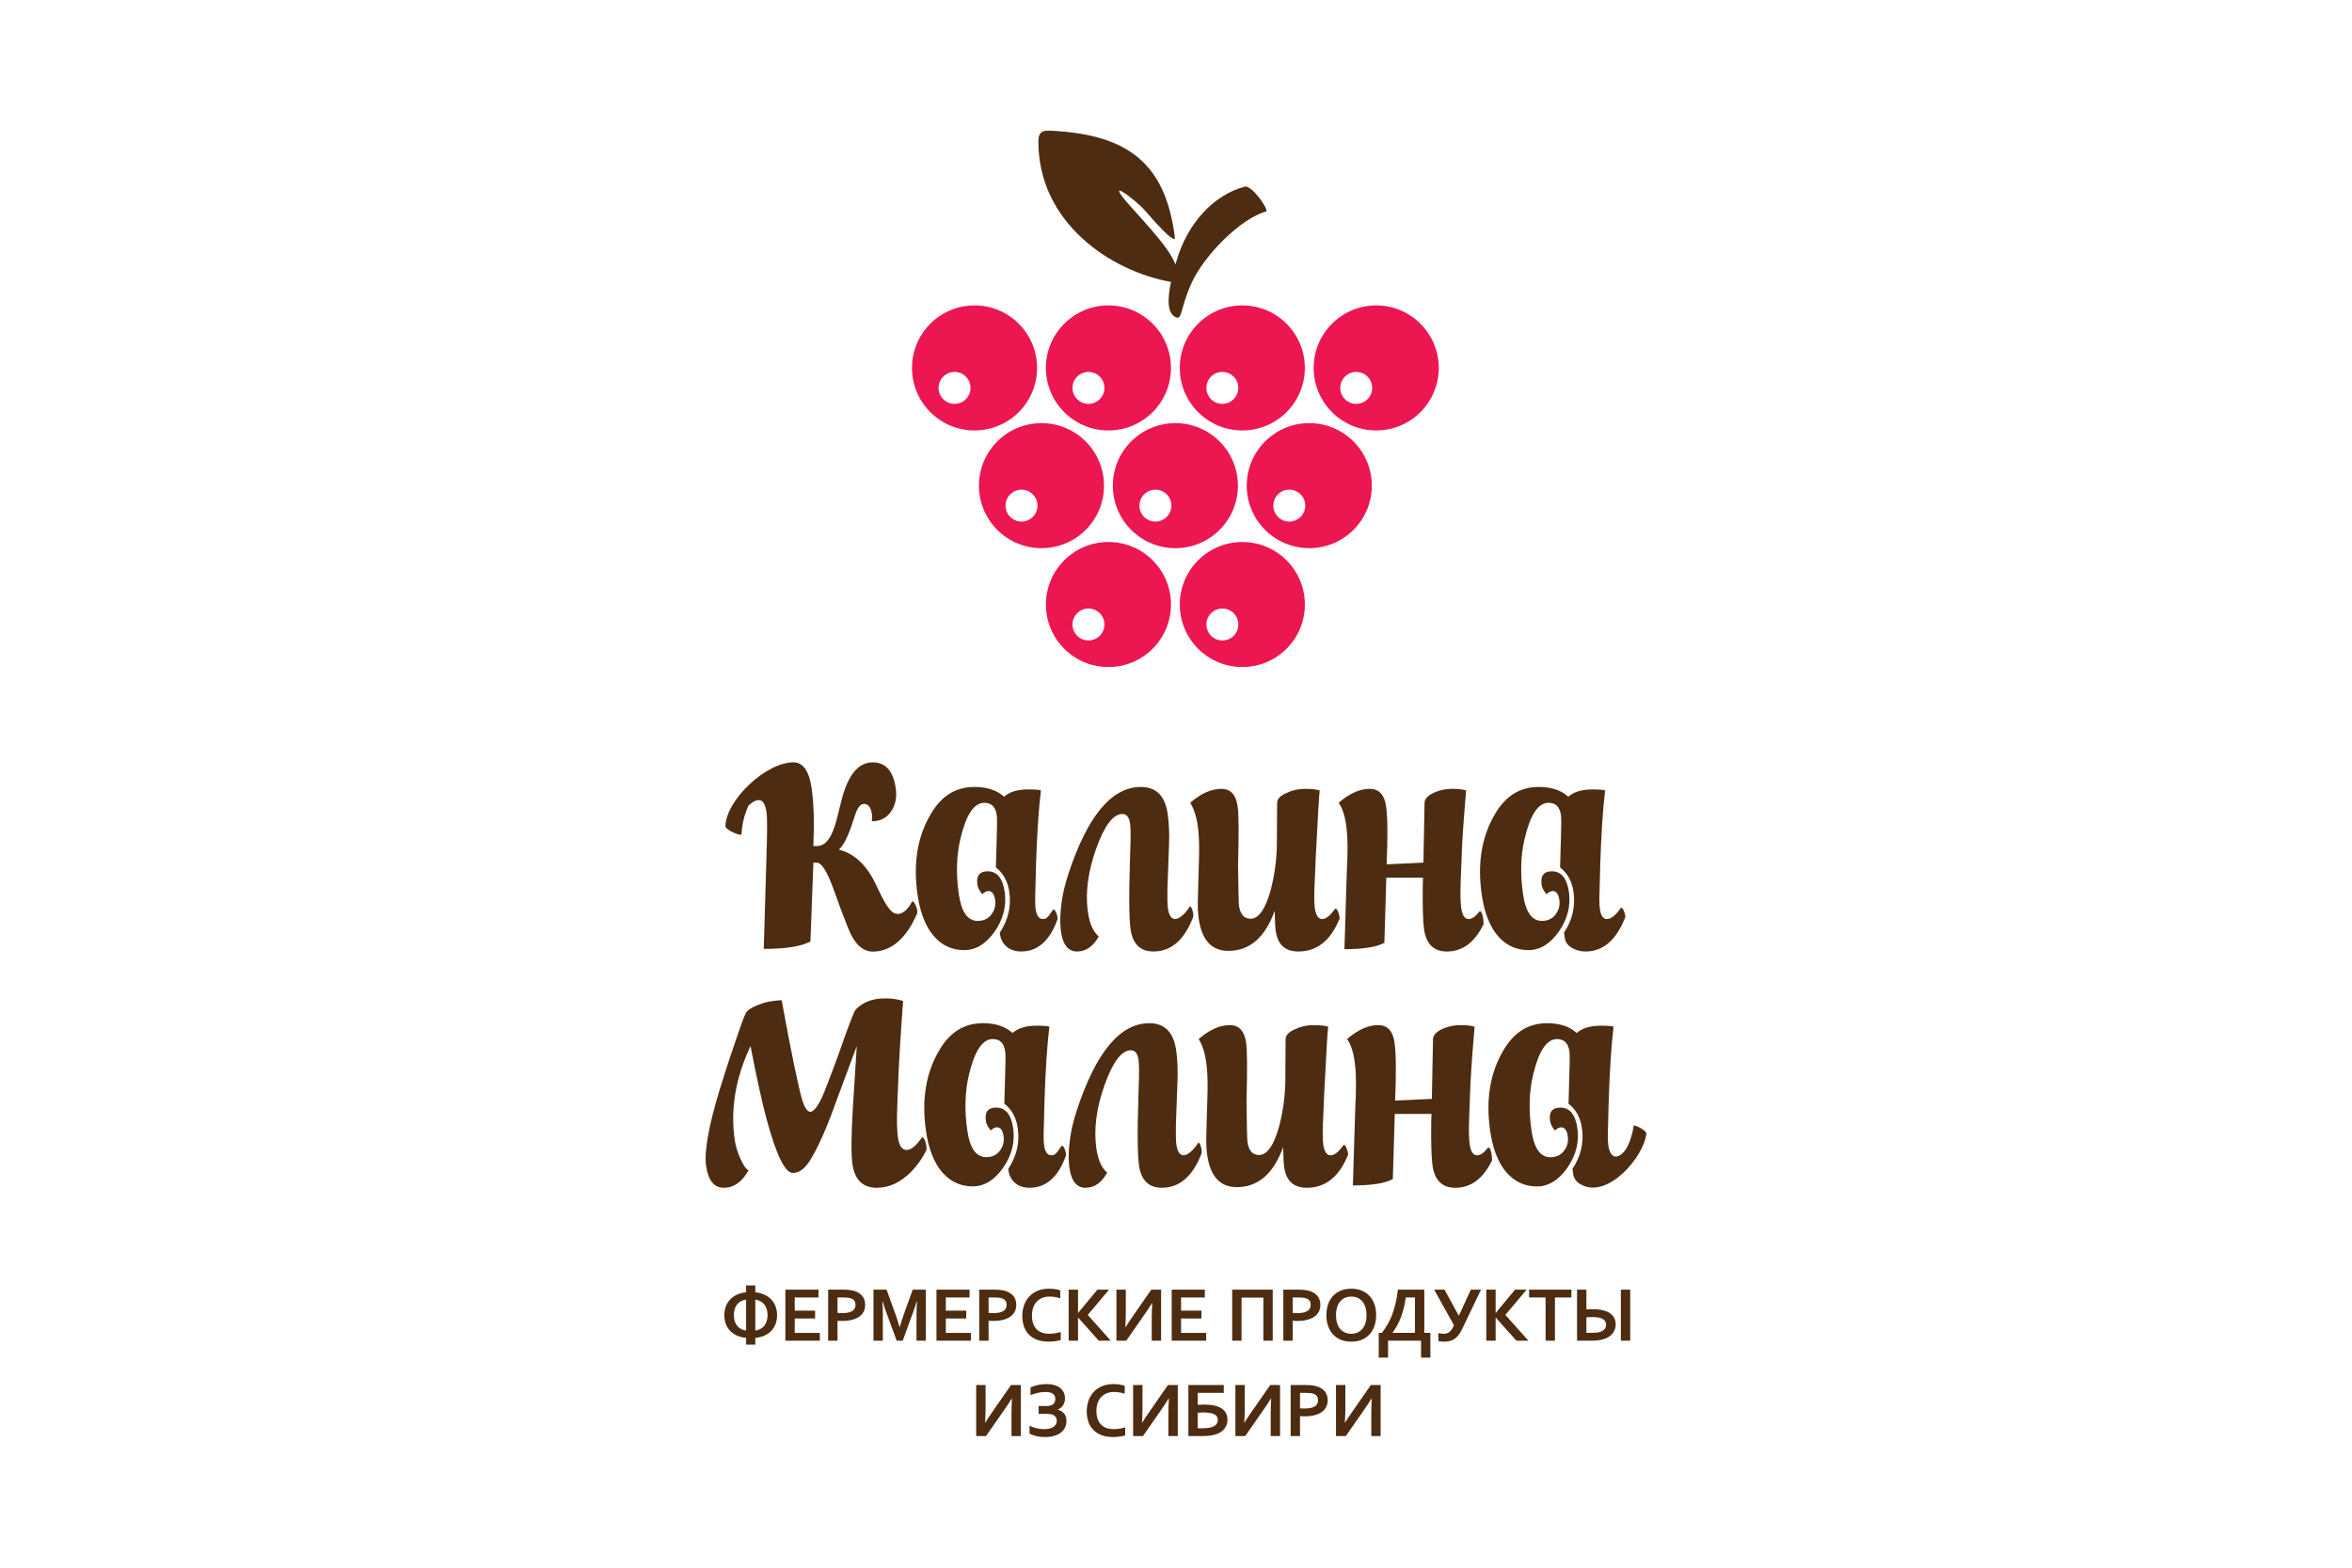 <?xml version="1.0" encoding="UTF-8"?>
<svg id="Layer_1" data-name="Layer 1" xmlns="http://www.w3.org/2000/svg" viewBox="0 0 900 600">
  <defs>
    <style>
      .cls-1, .cls-2 {
        fill: #4d2c11;
      }

      .cls-1, .cls-3 {
        fill-rule: evenodd;
      }

      .cls-3 {
        fill: #ec1651;
      }
    </style>
  </defs>
  <path class="cls-2" d="M280.81,503.311c0,.897,.115,1.691,.343,2.382,.232,.69,.55,1.284,.957,1.775,.411,.491,.902,.884,1.479,1.185,.572,.296,1.209,.497,1.914,.608v-11.874c-.705,.104-1.341,.309-1.914,.601-.577,.301-1.067,.694-1.479,1.189-.406,.486-.725,1.074-.957,1.764-.228,.687-.343,1.481-.343,2.371h0Zm8.21-11.329v2.61c1.341,.15,2.533,.466,3.567,.953,1.039,.484,1.91,1.112,2.61,1.874,.701,.762,1.235,1.651,1.598,2.652,.365,1.003,.55,2.089,.55,3.255,0,1.183-.175,2.268-.528,3.269-.351,1.008-.873,1.885-1.576,2.648-.703,.758-1.569,1.381-2.608,1.87-1.037,.484-2.243,.798-3.613,.935v2.588h-3.519v-2.588c-1.372-.137-2.579-.451-3.616-.935-1.036-.488-1.909-1.112-2.606-1.87-.705-.763-1.229-1.64-1.58-2.648-.349-1.001-.526-2.086-.526-3.269,0-1.167,.186-2.252,.55-3.255,.362-1.001,.895-1.89,1.6-2.652,.696-.762,1.569-1.39,2.606-1.874,1.037-.486,2.225-.802,3.571-.953v-2.61h3.519Zm4.685,11.329c0-.891-.115-1.684-.338-2.371-.23-.69-.548-1.277-.957-1.764-.409-.495-.904-.888-1.476-1.189-.572-.292-1.211-.497-1.914-.601v11.874c.703-.111,1.341-.312,1.914-.608,.572-.301,1.067-.694,1.476-1.185,.409-.491,.727-1.085,.957-1.775,.223-.692,.338-1.485,.338-2.382h0Zm10.4,6.822h9.607v2.994h-13.187v-19.543h12.664v2.999h-9.083v5.048h7.795v2.997h-7.795v5.505h0Zm18.193-4.573c-.323,0-.636-.007-.952-.018-.307-.002-.601-.022-.873-.051v7.636h-3.578v-19.543h5.638c.944,0,1.768,.042,2.473,.126,.707,.084,1.337,.203,1.894,.373,1.331,.409,2.358,1.063,3.081,1.954,.718,.897,1.081,2.035,1.081,3.421,0,.941-.199,1.795-.588,2.546-.387,.754-.957,1.397-1.704,1.921-.752,.528-1.664,.933-2.747,1.211-1.081,.285-2.323,.424-3.724,.424h0Zm-1.826-3.081c.206,.029,.466,.053,.778,.064,.318,.015,.65,.027,.986,.027,.963,0,1.77-.082,2.424-.234,.654-.155,1.182-.376,1.582-.65,.396-.278,.683-.612,.862-1.012,.172-.396,.256-.822,.256-1.291,0-.575-.128-1.07-.391-1.492-.261-.418-.718-.74-1.373-.975-.345-.117-.762-.201-1.264-.256-.499-.055-1.118-.077-1.845-.077h-2.016v5.896h0Zm23.818,5.404c.429-1.534,.964-3.187,1.596-4.95l3.37-9.349h5.023v19.543h-3.574v-9.901c0-1.452,.055-3.136,.177-5.054h-.137c-.164,.552-.358,1.176-.581,1.867-.225,.694-.46,1.373-.705,2.047l-4.04,11.041h-2.31l-4.044-11.041c-.241-.674-.477-1.353-.703-2.047-.223-.692-.418-1.315-.583-1.867h-.133c.119,1.799,.179,3.481,.179,5.039v9.916h-3.58v-19.543h4.997l3.368,9.304c.568,1.551,1.096,3.216,1.596,4.995h.084Zm17.632,2.25h9.607v2.994h-13.187v-19.543h12.666v2.999h-9.085v5.048h7.797v2.997h-7.797v5.505h0Zm18.193-4.573c-.323,0-.636-.007-.953-.018-.307-.002-.601-.022-.873-.051v7.636h-3.578v-19.543h5.638c.944,0,1.77,.042,2.473,.126,.707,.084,1.337,.203,1.894,.373,1.33,.409,2.358,1.063,3.083,1.954,.716,.897,1.081,2.035,1.081,3.421,0,.941-.201,1.795-.59,2.546-.387,.754-.957,1.397-1.704,1.921-.751,.528-1.664,.933-2.747,1.211-1.081,.285-2.323,.424-3.724,.424h0Zm-1.825-3.081c.206,.029,.466,.053,.778,.064,.318,.015,.65,.027,.988,.027,.961,0,1.768-.082,2.424-.234,.652-.155,1.18-.376,1.58-.65,.396-.278,.683-.612,.862-1.012,.172-.396,.256-.822,.256-1.291,0-.575-.128-1.07-.391-1.492-.261-.418-.718-.74-1.372-.975-.345-.117-.762-.201-1.264-.256-.499-.055-1.118-.077-1.845-.077h-2.016v5.896h0Zm23.278-6.237c-.97,0-1.872,.164-2.694,.484-.822,.318-1.525,.787-2.115,1.399-.594,.614-1.052,1.373-1.379,2.274-.334,.897-.499,1.932-.499,3.085,0,1.151,.148,2.164,.453,3.032,.303,.873,.732,1.6,1.302,2.183,.564,.581,1.251,1.025,2.062,1.322,.816,.298,1.735,.449,2.769,.449,.743,0,1.494-.06,2.267-.177,.767-.117,1.485-.287,2.157-.513v3.083c-.683,.192-1.414,.347-2.203,.462-.785,.111-1.602,.164-2.453,.164-1.653,0-3.11-.234-4.365-.707-1.255-.473-2.307-1.136-3.149-1.998-.844-.864-1.478-1.894-1.901-3.096-.424-1.207-.634-2.531-.634-3.982,0-1.485,.225-2.871,.678-4.148,.455-1.277,1.107-2.378,1.958-3.315,.855-.933,1.92-1.668,3.198-2.203,1.282-.539,2.732-.807,4.347-.818,.824,0,1.609,.055,2.354,.168,.736,.111,1.403,.272,1.998,.477v3.034c-.778-.245-1.507-.413-2.179-.508-.67-.099-1.326-.15-1.971-.15h0Zm7.364,16.885v-19.543h3.578v8.896h.055l7.379-8.896h4.436l-8.144,9.682,8.816,9.861h-4.586l-7.901-8.825h-.055v8.825h-3.578Zm31.617-19.543h3.75v19.543h-3.574v-8.999c0-1.116,.055-2.926,.172-5.419h-.06c-.672,1.143-1.839,2.897-3.503,5.275l-6.367,9.143h-3.755v-19.543h3.58v8.999c0,1.43-.057,3.231-.179,5.404h.06c.623-1.032,1.775-2.756,3.45-5.169l6.425-9.234h0Zm11.388,16.549h9.607v2.994h-13.185v-19.543h12.663v2.999h-9.085v5.048h7.797v2.997h-7.797v5.505h0Zm35.073-16.549v19.543h-3.578v-16.507h-8.352v16.507h-3.578v-19.543h15.508Zm9.466,11.976c-.325,0-.636-.007-.953-.018-.307-.002-.603-.022-.873-.051v7.636h-3.578v-19.543h5.636c.946,0,1.77,.042,2.475,.126,.707,.084,1.335,.203,1.894,.373,1.331,.409,2.358,1.063,3.081,1.954,.718,.897,1.081,2.035,1.081,3.421,0,.941-.199,1.795-.588,2.546-.387,.754-.957,1.397-1.704,1.921-.754,.528-1.666,.933-2.749,1.211-1.081,.285-2.321,.424-3.722,.424h0Zm-1.826-3.081c.206,.029,.464,.053,.778,.064,.318,.015,.65,.027,.986,.027,.963,0,1.77-.082,2.424-.234,.652-.155,1.18-.376,1.58-.65,.398-.278,.685-.612,.862-1.012,.175-.396,.259-.822,.259-1.291,0-.575-.128-1.07-.391-1.492-.261-.418-.718-.74-1.373-.975-.345-.117-.763-.201-1.266-.256-.499-.055-1.116-.077-1.845-.077h-2.013v5.896h0Zm28.246,.877c0-1.187-.146-2.228-.44-3.116-.289-.893-.694-1.635-1.213-2.228-.513-.594-1.129-1.037-1.837-1.33-.714-.29-1.492-.44-2.338-.44-.849,0-1.629,.15-2.341,.44-.707,.294-1.319,.736-1.839,1.33-.513,.592-.917,1.335-1.211,2.228-.294,.888-.44,1.929-.44,3.116,0,1.185,.146,2.228,.44,3.121,.294,.886,.698,1.629,1.211,2.219,.519,.586,1.132,1.03,1.839,1.326,.712,.298,1.492,.449,2.341,.449,.846,0,1.624-.15,2.338-.449,.707-.296,1.324-.74,1.837-1.326,.519-.59,.924-1.333,1.213-2.219,.294-.893,.44-1.936,.44-3.121h0Zm3.693,0c0,1.49-.21,2.855-.634,4.097-.422,1.242-1.041,2.307-1.852,3.207-.813,.895-1.817,1.587-2.999,2.086-1.18,.495-2.526,.743-4.036,.743-1.512,0-2.858-.248-4.04-.743-1.18-.5-2.179-1.191-2.997-2.086-.813-.899-1.43-1.965-1.854-3.207-.422-1.242-.632-2.608-.632-4.097,0-1.492,.21-2.858,.632-4.097,.424-1.242,1.041-2.309,1.854-3.207,.818-.895,1.817-1.589,2.997-2.088,1.182-.493,2.528-.743,4.04-.743,1.51,0,2.855,.25,4.036,.743,1.182,.499,2.186,1.193,2.999,2.088,.811,.897,1.43,1.965,1.852,3.207,.424,1.24,.634,2.606,.634,4.097h0Zm2.19,6.776c.758-.975,1.465-2.016,2.113-3.127,.654-1.107,1.24-2.331,1.761-3.669,.524-1.341,.97-2.813,1.348-4.411,.385-1.602,.678-3.381,.895-5.342h10.118v16.549h2.325v9.465h-3.567v-6.471h-12.63v6.471h-3.563v-9.465h1.2Zm9.127-13.55c-.206,1.492-.46,2.866-.763,4.106-.301,1.242-.661,2.405-1.072,3.479-.413,1.074-.886,2.093-1.417,3.057-.533,.968-1.116,1.914-1.761,2.853v.055h8.546v-13.55h-3.534Zm21.656,11.958c-.44,.917-.897,1.691-1.375,2.321-.473,.634-.992,1.143-1.554,1.536-.562,.389-1.173,.667-1.841,.84-.667,.168-1.414,.252-2.243,.252-.318,0-.674-.013-1.063-.051-.393-.033-.756-.088-1.096-.168v-3.05c.369,.091,.723,.15,1.067,.19,.34,.04,.652,.06,.93,.06,.451,0,.853-.049,1.213-.15,.362-.095,.696-.265,1.008-.51,.312-.243,.612-.572,.902-.99,.283-.418,.572-.957,.866-1.609l-7.607-13.627h3.969l5.492,10.005,4.601-10.005h3.885l-7.156,14.958h0Zm9.172,4.586v-19.543h3.578v8.896h.055l7.379-8.896h4.435l-8.144,9.682,8.818,9.861h-4.586l-7.903-8.825h-.055v8.825h-3.578Zm26.268,0h-3.574v-16.544h-6.31v-2.999h16.182v2.999h-6.299v16.544h0Zm25.225,0v-19.543h3.578v19.543h-3.578Zm-13.187-19.543v7.585c.698-.071,1.445-.106,2.235-.106,.678,0,1.321,.027,1.92,.077,.597,.044,1.169,.122,1.715,.232,.917,.186,1.708,.442,2.382,.776,.672,.34,1.224,.745,1.664,1.213,.438,.473,.762,1.008,.977,1.602,.214,.59,.325,1.24,.325,1.943,0,.652-.106,1.269-.312,1.859-.201,.594-.513,1.136-.919,1.631-.411,.499-.917,.937-1.531,1.317-.614,.378-1.333,.685-2.148,.915-.594,.17-1.277,.289-2.051,.376-.776,.084-1.682,.124-2.727,.124h-5.107v-19.543h3.578Zm0,16.549h1.826c.727,0,1.386-.027,1.969-.089,.584-.057,1.101-.161,1.552-.323,.663-.223,1.191-.552,1.585-.992,.393-.438,.588-1.001,.588-1.695,0-.685-.214-1.271-.648-1.733-.433-.471-1.134-.804-2.093-1.008-.376-.082-.785-.137-1.233-.166-.442-.029-.908-.04-1.386-.04-.787,0-1.509,.035-2.159,.115v5.93h0Zm-220.159,19.963h3.75v19.541h-3.574v-8.997c0-1.118,.055-2.928,.175-5.421h-.062c-.67,1.143-1.837,2.9-3.501,5.275l-6.367,9.143h-3.755v-19.541h3.578v8.997c0,1.43-.058,3.231-.179,5.404h.062c.623-1.03,1.774-2.756,3.45-5.169l6.422-9.231h0Zm7.459,.906c1.887-.846,3.936-1.271,6.135-1.271,1.101,0,2.084,.124,2.957,.374,.871,.245,1.609,.608,2.212,1.079,.603,.473,1.068,1.052,1.386,1.739,.325,.687,.484,1.465,.484,2.343,0,.517-.064,.992-.201,1.43-.128,.44-.312,.838-.557,1.193-.245,.351-.535,.667-.862,.937-.334,.263-.703,.488-1.114,.661v.062c1.012,.267,1.815,.767,2.416,1.496,.59,.72,.886,1.649,.886,2.778,0,.851-.159,1.646-.48,2.391-.323,.74-.818,1.399-1.492,1.965-.67,.561-1.525,1.01-2.559,1.335-1.036,.329-2.272,.486-3.706,.486-1.216,0-2.312-.117-3.284-.362-.979-.245-1.839-.552-2.603-.937v-3.037c.899,.44,1.79,.769,2.683,.986,.893,.221,1.874,.332,2.957,.332,.758,0,1.437-.075,2.029-.23,.594-.15,1.096-.365,1.505-.643,.409-.276,.725-.612,.937-1.005,.217-.396,.32-.835,.32-1.324,0-.347-.06-.681-.186-.997-.119-.318-.318-.597-.597-.84-.274-.245-.65-.44-1.107-.586-.464-.144-1.037-.217-1.719-.217h-3.342v-2.999h2.946c.645,0,1.18-.062,1.615-.205,.433-.133,.782-.323,1.05-.568,.272-.243,.466-.53,.586-.866,.126-.336,.183-.703,.183-1.098,0-.84-.307-1.492-.921-1.958-.614-.458-1.596-.692-2.953-.692-.835,0-1.748,.111-2.734,.325-.988,.214-1.945,.506-2.871,.888v-2.964h0Zm31.895,1.75c-.97,0-1.872,.164-2.696,.484-.822,.318-1.525,.787-2.113,1.399-.595,.617-1.052,1.372-1.381,2.274-.334,.897-.499,1.932-.499,3.085,0,1.151,.15,2.163,.455,3.032,.303,.873,.732,1.6,1.302,2.186,.562,.581,1.249,1.025,2.062,1.319,.813,.301,1.735,.449,2.767,.449,.743,0,1.494-.06,2.268-.175,.767-.119,1.485-.29,2.159-.513v3.081c-.683,.192-1.415,.347-2.203,.462-.787,.11-1.604,.163-2.453,.163-1.655,0-3.112-.234-4.365-.707-1.257-.473-2.309-1.136-3.152-1.998-.844-.862-1.476-1.894-1.9-3.094-.422-1.209-.634-2.533-.634-3.985,0-1.485,.228-2.871,.678-4.146,.455-1.28,1.107-2.38,1.96-3.317,.853-.933,1.918-1.669,3.198-2.203,1.28-.539,2.732-.807,4.345-.818,.827,0,1.609,.055,2.354,.168,.736,.111,1.403,.272,1.998,.477v3.034c-.778-.245-1.505-.413-2.179-.508-.667-.099-1.326-.15-1.969-.15h0Zm20.697-2.656h3.748v19.541h-3.573v-8.997c0-1.118,.055-2.928,.175-5.421h-.06c-.672,1.143-1.839,2.9-3.503,5.275l-6.367,9.143h-3.755v-19.541h3.58v8.997c0,1.43-.06,3.231-.179,5.404h.06c.623-1.03,1.775-2.756,3.45-5.169l6.425-9.231h0Zm21.349,0v2.997h-9.961v4.586c.882-.071,1.68-.106,2.391-.106,1.542,0,2.873,.13,3.996,.389,1.125,.256,2.058,.634,2.794,1.132,.745,.495,1.293,1.101,1.653,1.826,.362,.718,.544,1.545,.544,2.469,0,1.184-.327,2.254-.972,3.189-.65,.941-1.631,1.675-2.944,2.199-.701,.283-1.538,.5-2.506,.643-.966,.146-2.135,.219-3.494,.219h-5.041v-19.541h13.541Zm-9.961,16.547h1.691c.878,0,1.684-.051,2.418-.15,.736-.106,1.366-.278,1.894-.517,.524-.245,.937-.575,1.231-.99,.298-.413,.449-.926,.449-1.54,0-.957-.433-1.669-1.295-2.137-.864-.473-2.25-.707-4.168-.707-.694,0-1.43,.033-2.219,.113v5.929h0Zm27.743-16.547h3.75v19.541h-3.574v-8.997c0-1.118,.055-2.928,.172-5.421h-.06c-.67,1.143-1.839,2.9-3.503,5.275l-6.365,9.143h-3.755v-19.541h3.578v8.997c0,1.43-.057,3.231-.179,5.404h.06c.623-1.03,1.777-2.756,3.452-5.169l6.422-9.231h0Zm13.214,11.974c-.323,0-.637-.007-.953-.015-.307-.004-.601-.024-.873-.053v7.636h-3.578v-19.541h5.638c.944,0,1.768,.042,2.473,.126,.707,.084,1.337,.201,1.894,.374,1.331,.407,2.358,1.061,3.081,1.954,.718,.895,1.081,2.033,1.081,3.421,0,.939-.199,1.792-.588,2.544-.387,.756-.957,1.397-1.704,1.92-.751,.528-1.664,.933-2.747,1.211-1.081,.285-2.323,.424-3.724,.424h0Zm-1.826-3.078c.206,.029,.466,.051,.778,.062,.318,.016,.65,.027,.986,.027,.964,0,1.77-.082,2.424-.234,.654-.155,1.183-.376,1.583-.65,.395-.279,.683-.612,.862-1.012,.172-.393,.256-.822,.256-1.291,0-.572-.128-1.07-.391-1.492-.261-.418-.718-.74-1.372-.975-.345-.115-.762-.199-1.264-.254-.499-.055-1.118-.08-1.845-.08h-2.016v5.899h0Zm27.108-8.896h3.748v19.541h-3.574v-8.997c0-1.118,.055-2.928,.175-5.421h-.06c-.672,1.143-1.839,2.9-3.503,5.275l-6.367,9.143h-3.755v-19.541h3.58v8.997c0,1.43-.06,3.231-.179,5.404h.059c.623-1.03,1.775-2.756,3.45-5.169l6.425-9.231h0Z"/>
  <path class="cls-3" d="M355.99,157.737c4.672,4.672,10.796,7.008,16.92,7.008,6.122,0,12.248-2.336,16.918-7.008,4.672-4.672,7.01-10.796,7.01-16.92s-2.338-12.246-7.01-16.92c-4.67-4.672-10.796-7.008-16.918-7.008-6.124,.002-12.248,2.336-16.92,7.008-4.672,4.672-7.008,10.798-7.008,16.92,0,6.124,2.336,12.248,7.008,16.92h0Zm4.955-4.957c1.193,1.196,2.756,1.792,4.321,1.792,1.565,0,3.13-.597,4.323-1.792,1.193-1.191,1.79-2.756,1.79-4.321,0-1.565-.597-3.13-1.79-4.321-1.193-1.193-2.758-1.792-4.323-1.792-1.565,0-3.127,.599-4.321,1.792-1.193,1.191-1.79,2.756-1.792,4.321,.002,1.565,.599,3.129,1.792,4.321h0Zm46.278,4.957c4.672,4.672,10.796,7.008,16.92,7.008,6.122,0,12.248-2.336,16.918-7.008,4.674-4.672,7.01-10.796,7.01-16.92s-2.336-12.246-7.01-16.92c-4.67-4.672-10.796-7.008-16.918-7.008-6.124,.002-12.248,2.336-16.92,7.008-4.672,4.672-7.01,10.798-7.01,16.92,0,6.124,2.338,12.248,7.01,16.92h0Zm4.955-4.957c1.193,1.196,2.758,1.792,4.321,1.792,1.565,0,3.13-.597,4.325-1.792,1.193-1.191,1.788-2.756,1.788-4.321,0-1.565-.594-3.13-1.788-4.321-1.196-1.193-2.76-1.792-4.325-1.792-1.562,0-3.127,.599-4.321,1.792-1.193,1.191-1.79,2.756-1.79,4.321,0,1.565,.597,3.129,1.79,4.321h0Zm46.278,4.957c4.672,4.672,10.798,7.008,16.92,7.008,6.124,0,12.248-2.336,16.92-7.008,4.67-4.672,7.008-10.796,7.008-16.92s-2.338-12.246-7.008-16.92c-4.672-4.672-10.796-7.008-16.92-7.008-6.122,.002-12.248,2.336-16.92,7.008-4.672,4.672-7.008,10.798-7.008,16.92,0,6.124,2.336,12.248,7.008,16.92h0Zm4.955-4.957c1.193,1.196,2.758,1.792,4.323,1.792,1.565,0,3.127-.597,4.323-1.792,1.193-1.191,1.788-2.756,1.788-4.321,0-1.565-.594-3.13-1.788-4.321-1.196-1.193-2.758-1.792-4.323-1.792-1.565,0-3.129,.599-4.323,1.792-1.193,1.191-1.79,2.756-1.79,4.321,0,1.565,.597,3.129,1.79,4.321h0Zm46.28,4.957c4.672,4.672,10.796,7.008,16.918,7.008,6.124,0,12.248-2.336,16.92-7.008,4.672-4.672,7.008-10.796,7.008-16.92s-2.336-12.246-7.008-16.92c-4.672-4.672-10.796-7.008-16.92-7.008-6.122,.002-12.246,2.336-16.918,7.008-4.672,4.672-7.01,10.798-7.01,16.92,0,6.124,2.338,12.248,7.01,16.92h0Zm4.955-4.957c1.193,1.196,2.758,1.792,4.32,1.792,1.562,0,3.129-.597,4.323-1.792,1.193-1.191,1.79-2.756,1.79-4.321,0-1.565-.597-3.13-1.79-4.321-1.193-1.193-2.76-1.792-4.323-1.792-1.562,0-3.127,.599-4.32,1.792-1.196,1.191-1.79,2.756-1.79,4.321,0,1.565,.594,3.129,1.79,4.321h0Zm-133.039,50.015c4.672,4.672,10.796,7.008,16.918,7.008,6.124,0,12.248-2.336,16.92-7.008,4.674-4.672,7.008-10.796,7.008-16.92,0-6.122-2.334-12.246-7.008-16.918-4.672-4.674-10.796-7.01-16.92-7.01-6.122,0-12.246,2.336-16.918,7.01-4.672,4.672-7.008,10.796-7.01,16.918,.002,6.124,2.338,12.248,7.01,16.92h0Zm4.955-4.955c1.193,1.193,2.758,1.79,4.323,1.79,1.562,0,3.127-.597,4.321-1.79,1.193-1.193,1.792-2.758,1.792-4.323,0-1.562-.599-3.129-1.792-4.321-1.193-1.193-2.758-1.79-4.321-1.79-1.565,0-3.13,.597-4.323,1.79-1.193,1.191-1.79,2.758-1.79,4.321,0,1.565,.597,3.13,1.79,4.323h0Zm46.278,4.955c4.672,4.672,10.798,7.008,16.92,7.008s12.248-2.336,16.92-7.008c4.672-4.672,7.008-10.796,7.008-16.92,0-6.122-2.336-12.246-7.008-16.918-4.672-4.674-10.798-7.01-16.92-7.01s-12.248,2.336-16.92,7.01c-4.672,4.672-7.008,10.796-7.008,16.918,0,6.124,2.336,12.248,7.008,16.92h0Zm4.955-4.955c1.194,1.193,2.758,1.79,4.323,1.79,1.565,0,3.129-.597,4.323-1.79,1.193-1.193,1.79-2.758,1.79-4.323,0-1.562-.597-3.129-1.79-4.321-1.193-1.193-2.758-1.79-4.323-1.79-1.565,0-3.129,.597-4.323,1.79-1.193,1.191-1.79,2.758-1.79,4.321,0,1.565,.597,3.13,1.79,4.323h0Zm46.278,4.955c4.674,4.672,10.798,7.008,16.92,7.008s12.248-2.336,16.92-7.008c4.672-4.672,7.01-10.796,7.01-16.92,0-6.122-2.338-12.246-7.01-16.918-4.672-4.674-10.798-7.01-16.92-7.01s-12.246,2.336-16.92,7.01c-4.674,4.672-7.006,10.796-7.006,16.918,0,6.124,2.332,12.248,7.006,16.92h0Zm4.955-4.955c1.193,1.193,2.758,1.79,4.323,1.79,1.565,0,3.129-.597,4.323-1.79,1.193-1.193,1.79-2.758,1.79-4.323,0-1.562-.597-3.129-1.79-4.321-1.193-1.193-2.758-1.79-4.323-1.79-1.565,0-3.13,.597-4.323,1.79-1.193,1.191-1.788,2.758-1.79,4.321,.002,1.565,.597,3.13,1.79,4.323h0Zm-81.804,50.451c4.672,4.672,10.796,7.006,16.92,7.008,6.122,0,12.248-2.336,16.918-7.008,4.674-4.674,7.01-10.796,7.01-16.918,0-6.124-2.336-12.248-7.01-16.922-4.67-4.672-10.796-7.008-16.918-7.008-6.124,.002-12.248,2.336-16.92,7.008-4.672,4.674-7.01,10.798-7.01,16.922,0,6.122,2.338,12.246,7.01,16.918h0Zm4.955-4.955c1.193,1.193,2.758,1.792,4.321,1.792,1.565,0,3.13-.599,4.325-1.792,1.193-1.193,1.788-2.758,1.788-4.321,0-1.567-.594-3.132-1.788-4.325-1.196-1.193-2.76-1.788-4.325-1.788-1.562,0-3.127,.595-4.321,1.788-1.193,1.193-1.79,2.758-1.79,4.325,0,1.562,.597,3.127,1.79,4.321h0Zm46.278,4.955c4.672,4.672,10.798,7.006,16.92,7.008,6.124,0,12.248-2.336,16.92-7.008,4.67-4.674,7.008-10.796,7.008-16.918,0-6.124-2.338-12.248-7.008-16.922-4.672-4.672-10.796-7.008-16.92-7.008-6.122,.002-12.248,2.336-16.92,7.008-4.672,4.674-7.008,10.798-7.008,16.922,0,6.122,2.336,12.246,7.008,16.918h0Zm4.955-4.955c1.193,1.193,2.758,1.792,4.323,1.792,1.565,0,3.127-.599,4.323-1.792,1.193-1.193,1.788-2.758,1.788-4.321,0-1.567-.594-3.132-1.788-4.325-1.196-1.193-2.758-1.788-4.323-1.788-1.565,0-3.129,.595-4.323,1.788-1.193,1.193-1.79,2.758-1.79,4.325,0,1.562,.597,3.127,1.79,4.321h0Z"/>
  <path class="cls-2" d="M476.325,71.433c2.544-.67,8.959,8.241,8.243,9.485-9.746,2.579-23.901,16.838-28.682,27.557-4.305,9.653-3.47,13.932-5.848,12.991-3.609-1.425-3.233-7.51-1.942-13.574-23.033-4.031-50.853-22.688-50.749-53.797,.018-4.751,2.747-4.223,7.574-3.89,29.683,2.044,41.246,15.212,44.616,40.296,.064,.48,1.28,4.774-11.483-9.998-3.251-3.762-17.209-14.482-4.763-.745,3.985,4.398,10.04,11.081,13.238,15.649,1.381,1.978,2.493,3.974,3.284,5.781l.482-1.66c3.991-13.548,13.603-24.764,26.03-28.096h0Z"/>
  <path class="cls-1" d="M345.579,383.085c-.961,12.785-1.576,22.947-1.861,30.532l-.371,9.477c-.223,5.483-.135,9.549,.241,12.195,.457,3.213,1.58,4.844,3.339,4.844,1.664,0,3.556-1.525,5.678-4.535,1.098-1.56,2.276,3.697,1.872,4.57-1.291,2.8-3.196,5.521-5.695,8.19-4.122,4.157-8.522,6.237-13.218,6.237-5.397,0-8.517-3.023-9.377-9.074-.526-3.686-.486-10.847,.161-21.457l1.494-23.68-7.983,21.459c-3.552,10.018-6.884,17.464-9.956,22.354-1.996,3.145-4.155,4.727-6.484,4.727-3.03,0-6.398-6.9-10.107-20.701-1.624-5.956-3.666-15.243-6.124-27.84-5.717,12.1-7.733,24.012-6.064,35.732,.34,2.387,1.067,4.822,2.153,7.255,1.151,2.648,2.217,4.135,3.18,4.515-2.471,4.466-5.633,6.71-9.516,6.71-3.711,0-5.945-2.789-6.743-8.389-.78-5.483,.968-15.267,5.249-29.351,1.143-3.686,2.405-7.704,3.834-12.027l3.593-10.54c1.415-4.159,2.4-6.546,2.97-7.185,.928-1.063,2.902-2.104,5.938-3.121,1.803-.614,4.25-.99,7.328-1.18,1.706,9.452,3.291,17.654,4.712,24.576,1.481,7.068,2.515,11.534,3.087,13.424,.959,3.143,2.013,4.703,3.149,4.703,1.536,0,3.386-2.694,5.571-8.082,2.383-6.144,4.115-10.728,5.196-13.777,3.799-10.942,6.011-16.684,6.63-17.252,2.701-2.86,6.436-4.276,11.207-4.276,2.48,0,4.778,.307,6.915,.968h0Zm284.402,50.786c.119-1.189-4.338-3.445-4.847-3.039-.27,2.603-1.803,7.861-3.576,9.832-2.831,3.152-5.419,2.661-6.144-2.42-.197-1.381-.228-3.898-.082-7.552l.232-9.096c.369-11.693,.99-21.256,1.87-28.666-.732-.245-2.378-.367-4.915-.367-4.033,0-7.09,.935-9.183,2.802-2.698-2.497-6.489-3.755-11.351-3.755-7.077,0-12.61,3.41-16.6,10.23-5.167,8.608-6.893,18.885-5.191,30.819,.827,5.848,2.628,12.195,6.754,16.588,2.995,3.207,6.723,4.831,11.165,4.831,4.425,0,8.297-2.396,11.654-7.147,3.304-4.789,4.57-9.824,3.819-15.103-.751-5.28-2.935-7.919-6.515-7.919-3.121,0-4.422,1.706-3.938,5.118,.159,1.116,.769,2.312,1.852,3.631,.864-.791,1.668-1.196,2.4-1.196,1.366,0,2.212,1.136,2.533,3.39,.276,1.949-.126,3.695-1.204,5.238-1.231,1.867-3.052,2.802-5.474,2.802-3.841,0-6.246-3.412-7.218-10.235-1.125-7.899-.902-15.022,.659-21.417,2.146-9.035,5.178-13.561,9.081-13.561,2.734,0,4.321,1.543,4.76,4.65,.164,1.136,.177,3.854,.022,8.139l-.345,11.958c2.846,2.17,4.564,5.317,5.145,9.399,.785,5.503-.429,10.699-3.64,15.572l.283,1.969c.241,1.704,1.246,3.046,2.99,3.98,10.109,5.673,24.043-10.491,25.004-19.479h0Zm-114.13,8.064c-3.39,8.434-8.659,12.659-15.808,12.659-5.026,0-7.905-2.639-8.657-7.916-.197-1.379-.318-3.938-.378-7.671-3.682,10.23-9.607,15.344-17.735,15.344-6.378,0-10.166-4.102-11.335-12.301-.305-2.15-.413-4.628-.34-7.428l.404-14.29c.197-6.849,.418-16.741-3.326-22.653,4.122-3.609,8.135-5.337,11.91-5.337,3.529,0,5.605,2.232,6.243,6.718,.426,3.004,.484,10.473,.15,22.408,.115,9.479,.236,14.677,.367,15.59,.475,3.328,1.947,4.992,4.42,4.992,3.12,0,5.689-3.673,7.717-11.002,1.456-5.662,2.239-11.346,2.345-17.008l.108-16.361c.035-1.461,1.222-2.721,3.567-3.735,2.188-1.074,4.535-1.602,7.008-1.602,2.389,0,4.287,.183,5.711,.588-.239,1.868-.747,10.394-1.512,25.575l-.332,7.958c-.303,5.744-.307,9.6-.029,11.55,.391,2.76,1.339,4.159,2.838,4.159,1.414,0,3.008-1.257,4.774-3.746,.919-1.295,2.044,3.127,1.89,3.51h0Zm55.045,2.243c-3.355,6.937-8.034,10.416-14.051,10.416-4.992,0-7.888-2.862-8.701-8.564-.409-2.884-.572-8.363-.484-16.421l.104-3.271h-14.053l-.743,24.927c-2.939,1.622-8.029,2.436-15.282,2.436l.871-28.355c.256-7.353,1.397-21.422-3.076-27.667,4.117-3.607,8.133-5.337,11.908-5.337,3.529,0,5.605,2.232,6.243,6.718,.586,4.12,.663,11.51,.214,22.165l14.058-.65,.444-22.896c.053-1.461,1.233-2.76,3.549-3.854,2.153-.995,4.491-1.483,7.043-1.483,2.115,0,3.896,.183,5.32,.588-1.078,12.524-1.657,21.353-1.759,26.47l-.32,8.14c-.175,4.709-.115,8.199,.208,10.473,.393,2.76,1.341,4.159,2.838,4.159,1.207,0,2.548-.915,4.007-2.723,1.2-1.49,1.894,4.252,1.664,4.729h0Zm-111.151-2.603c-3.386,8.674-8.427,13.019-15.152,13.019-5.01,0-7.938-2.862-8.752-8.564-.409-2.884-.572-8.363-.468-16.423l.34-13.254c.228-5.379,.203-8.973-.051-10.758-.345-2.416-1.333-3.633-2.941-3.633-3.529,0-6.869,4.425-10.034,13.256-3.147,8.849-4.208,16.927-3.163,24.275,.634,4.444,2.02,7.55,4.144,9.337-2.119,3.837-4.902,5.764-8.334,5.764-8.285,0-6.495-15.895-5.494-21.181,.502-2.659,1.22-5.43,2.155-8.312,7.309-22.326,16.584-33.491,27.822-33.491,5.839,0,9.258,3.452,10.241,10.352,.473,3.328,.659,7.023,.535,11.061l-.641,17.66c-.049,3.653,.005,6.089,.181,7.328,.393,2.76,1.341,4.159,2.838,4.159,1.401,0,3.697-1.856,5.476-4.696,.557-.888,1.801,2.809,1.297,4.1h0Zm-51.817,.546c-2.239,6.531-6.416,12.473-13.897,12.473-5.372,0-7.912-3.499-8.217-7.205,3.211-4.873,4.422-10.069,3.638-15.568-.581-4.082-2.296-7.227-5.143-9.399l.345-11.956c.155-4.283,.141-7.001-.022-8.137-.44-3.107-2.027-4.65-4.758-4.65-3.903,0-6.935,4.526-9.079,13.558-1.562,6.394-1.783,13.519-.659,21.415,.972,6.82,3.377,10.23,7.216,10.23,2.422,0,4.241-.935,5.472-2.8,1.081-1.545,1.481-3.291,1.204-5.238-.32-2.254-1.165-3.39-2.53-3.39-.732,0-1.538,.407-2.4,1.198-1.083-1.319-1.693-2.517-1.852-3.633-.484-3.41,.818-5.116,3.938-5.116,3.578,0,5.762,2.639,6.513,7.919,.751,5.275-.515,10.31-3.819,15.099-3.357,4.752-7.227,7.145-11.651,7.145-4.44,0-8.166-1.622-11.163-4.829-4.126-4.394-5.925-10.741-6.752-16.584-1.702-11.934,.024-22.206,5.189-30.812,3.989-6.82,9.521-10.23,16.595-10.23,4.864,0,8.654,1.26,11.351,3.755,2.093-1.868,5.147-2.8,9.181-2.8,2.537,0,4.181,.122,4.915,.365-.88,7.41-1.503,16.969-1.87,28.66l-.232,9.094c-.148,3.653-.115,6.17,.082,7.552,.374,2.617,1.275,3.936,2.692,3.936,1.582,0,1.976-.696,3.852-3.395,.884-1.264,2.071,2.809,1.861,3.344h0Z"/>
  <path class="cls-2" d="M350.938,349.579c-3.938,9.346-9.813,14.63-16.949,14.63-3.932,0-7.099-3.026-9.483-9.072-2.024-5.125-3.803-9.848-5.313-14.169-2.55-7.205-4.756-10.794-6.597-10.794h-1.348l-1.14,30.16c-3.474,1.887-9.417,2.833-17.853,2.833l.964-32.994c.371-10.674,.413-17.028,.115-19.106-.462-3.238-1.432-4.844-2.915-4.844-1.273,0-2.623,.723-4.042,2.161-1.704,3.653-2.544,7.775-2.634,11.024-.581,.539-6.204-1.792-6.166-3.249,.316-10.031,15.517-24.388,26.012-24.388,3.724,0,6.04,3.306,6.988,9.943,.835,5.832,1.05,13.178,.652,22.083h1.501c3.269,0,5.788-3.496,7.521-10.511l1.671-6.659c2.44-9.897,6.442-14.856,12.007-14.856,4.939,0,7.883,3.306,8.831,9.943,.51,3.565-.139,6.588-1.932,9.068-1.715,2.363-4.128,3.543-7.244,3.543,.166-.968,.188-1.863,.068-2.716-.376-2.621-1.399-3.943-3.072-3.943-1.255,0-2.358,1.322-3.275,3.943l-1.593,4.796c-1.478,4.274-3.034,7.203-4.707,8.785,5.768,1.419,10.405,5.691,13.91,12.801l1.357,2.833c.742,1.607,1.425,2.93,2.009,3.945,.933,1.682,1.814,2.942,2.634,3.772,2.984,3.034,6.352-.055,8.034-3.364,.592-1.162,2.535,3.112,1.991,4.4h0Zm53.757,2.117c-2.241,6.531-6.418,12.473-13.899,12.473-5.373,0-7.912-3.499-8.215-7.207,3.209-4.871,4.42-10.067,3.638-15.568-.581-4.08-2.298-7.227-5.145-9.397l.345-11.956c.155-4.283,.141-7.004-.022-8.139-.44-3.105-2.027-4.648-4.76-4.648-3.901,0-6.933,4.526-9.077,13.559-1.563,6.394-1.784,13.517-.659,21.415,.972,6.82,3.377,10.23,7.216,10.23,2.422,0,4.241-.935,5.472-2.802,1.081-1.543,1.483-3.289,1.205-5.238-.321-2.252-1.167-3.388-2.531-3.388-.732,0-1.536,.404-2.4,1.198-1.083-1.322-1.691-2.517-1.852-3.633-.484-3.41,.816-5.116,3.938-5.116,3.58,0,5.761,2.639,6.513,7.916,.751,5.278-.515,10.312-3.819,15.101-3.357,4.749-7.227,7.145-11.651,7.145-4.44,0-8.166-1.624-11.163-4.829-4.126-4.394-5.925-10.741-6.752-16.584-1.702-11.934,.024-22.206,5.189-30.814,3.989-6.818,9.521-10.228,16.595-10.228,4.864,0,8.652,1.258,11.351,3.755,2.093-1.867,5.147-2.802,9.181-2.802,2.537,0,4.181,.124,4.915,.367-.88,7.408-1.503,16.969-1.87,28.66l-.232,9.094c-.148,3.653-.115,6.17,.082,7.55,.373,2.619,1.275,3.938,2.692,3.938,1.582,0,1.976-.698,3.852-3.395,.884-1.264,2.071,2.809,1.863,3.344h0Zm51.814-.546c-3.384,8.672-8.427,13.019-15.152,13.019-5.01,0-7.939-2.862-8.752-8.566-.409-2.882-.57-8.363-.468-16.421l.34-13.253c.228-5.379,.203-8.973-.051-10.758-.345-2.415-1.333-3.635-2.944-3.635-3.527,0-6.867,4.427-10.031,13.256-3.147,8.851-4.208,16.929-3.16,24.277,.632,4.444,2.018,7.55,4.144,9.335-2.122,3.837-4.904,5.766-8.336,5.766-8.285,0-6.495-15.895-5.494-21.181,.502-2.659,1.22-5.43,2.155-8.312,7.311-22.328,16.584-33.491,27.822-33.491,5.839,0,9.258,3.45,10.241,10.35,.473,3.33,.658,7.026,.535,11.063l-.641,17.66c-.049,3.653,.006,6.089,.181,7.328,.393,2.758,1.341,4.159,2.838,4.159,1.401,0,3.697-1.856,5.476-4.699,.555-.886,1.801,2.811,1.297,4.102h0Zm111.151,2.601c-3.355,6.939-8.033,10.418-14.049,10.418-4.995,0-7.89-2.862-8.703-8.564-.409-2.884-.573-8.365-.484-16.423l.104-3.266h-14.054l-.743,24.925c-2.939,1.622-8.029,2.438-15.282,2.438l.871-28.357c.256-7.353,1.397-21.422-3.079-27.667,4.122-3.607,8.135-5.34,11.91-5.34,3.529,0,5.605,2.234,6.243,6.721,.586,4.12,.663,11.508,.214,22.164l14.058-.65,.446-22.896c.051-1.461,1.231-2.76,3.547-3.856,2.153-.995,4.491-1.483,7.043-1.483,2.115,0,3.896,.186,5.32,.59-1.079,12.524-1.657,21.353-1.757,26.467l-.323,8.139c-.175,4.71-.115,8.201,.208,10.473,.393,2.76,1.341,4.162,2.838,4.162,1.207,0,2.548-.915,4.007-2.723,1.2-1.49,1.894,4.25,1.664,4.727h0Zm54.259-2.723c-3.401,8.754-8.473,13.141-15.229,13.141-1.806,0-3.461-.426-4.946-1.26-1.744-.933-2.749-2.272-2.99-3.976l-.281-1.971c3.209-4.871,4.42-10.067,3.638-15.568-.581-4.08-2.299-7.227-5.145-9.397l.347-11.956c.153-4.283,.142-7.004-.022-8.139-.442-3.105-2.027-4.648-4.76-4.648-3.903,0-6.933,4.526-9.079,13.559-1.56,6.394-1.784,13.517-.659,21.415,.973,6.82,3.377,10.23,7.216,10.23,2.424,0,4.243-.935,5.474-2.802,1.079-1.543,1.481-3.289,1.202-5.238-.32-2.252-1.165-3.388-2.531-3.388-.732,0-1.536,.404-2.4,1.198-1.081-1.322-1.691-2.517-1.85-3.633-.486-3.41,.816-5.116,3.938-5.116,3.578,0,5.762,2.639,6.511,7.916,.754,5.278-.515,10.312-3.819,15.101-3.357,4.749-7.227,7.145-11.649,7.145-4.442,0-8.168-1.624-11.163-4.829-4.126-4.394-5.927-10.741-6.754-16.584-1.7-11.934,.024-22.206,5.191-30.814,3.987-6.818,9.521-10.228,16.595-10.228,4.862,0,8.652,1.258,11.351,3.755,2.091-1.867,5.147-2.802,9.181-2.802,2.537,0,4.179,.124,4.915,.367-.882,7.408-1.503,16.969-1.872,28.66l-.232,9.094c-.146,3.653-.115,6.17,.084,7.55,.371,2.619,1.275,3.938,2.692,3.938,1.58,0,3.309-1.364,5.185-4.062,.884-1.264,2.071,2.809,1.861,3.344h0Zm-109.304,.482c-3.388,8.433-8.659,12.659-15.808,12.659-5.026,0-7.905-2.639-8.657-7.916-.199-1.379-.318-3.938-.378-7.671-3.682,10.23-9.605,15.344-17.738,15.344-6.376,0-10.164-4.102-11.331-12.301-.307-2.153-.418-4.628-.343-7.43l.404-14.288c.197-6.849,.418-16.741-3.326-22.653,4.122-3.611,8.135-5.34,11.91-5.34,3.529,0,5.605,2.232,6.241,6.721,.431,3.003,.484,10.471,.152,22.407,.115,9.479,.236,14.675,.367,15.59,.475,3.328,1.947,4.992,4.42,4.992,3.123,0,5.689-3.673,7.718-11.002,1.454-5.662,2.239-11.346,2.345-17.008l.108-16.361c.035-1.461,1.222-2.72,3.567-3.735,2.188-1.076,4.535-1.605,7.006-1.605,2.391,0,4.29,.184,5.713,.59-.239,1.867-.747,10.392-1.512,25.574l-.331,7.958c-.303,5.742-.307,9.6-.029,11.55,.391,2.758,1.341,4.159,2.838,4.159,1.415,0,3.008-1.258,4.774-3.746,.919-1.295,2.044,3.127,1.89,3.509h0Z"/>
</svg>